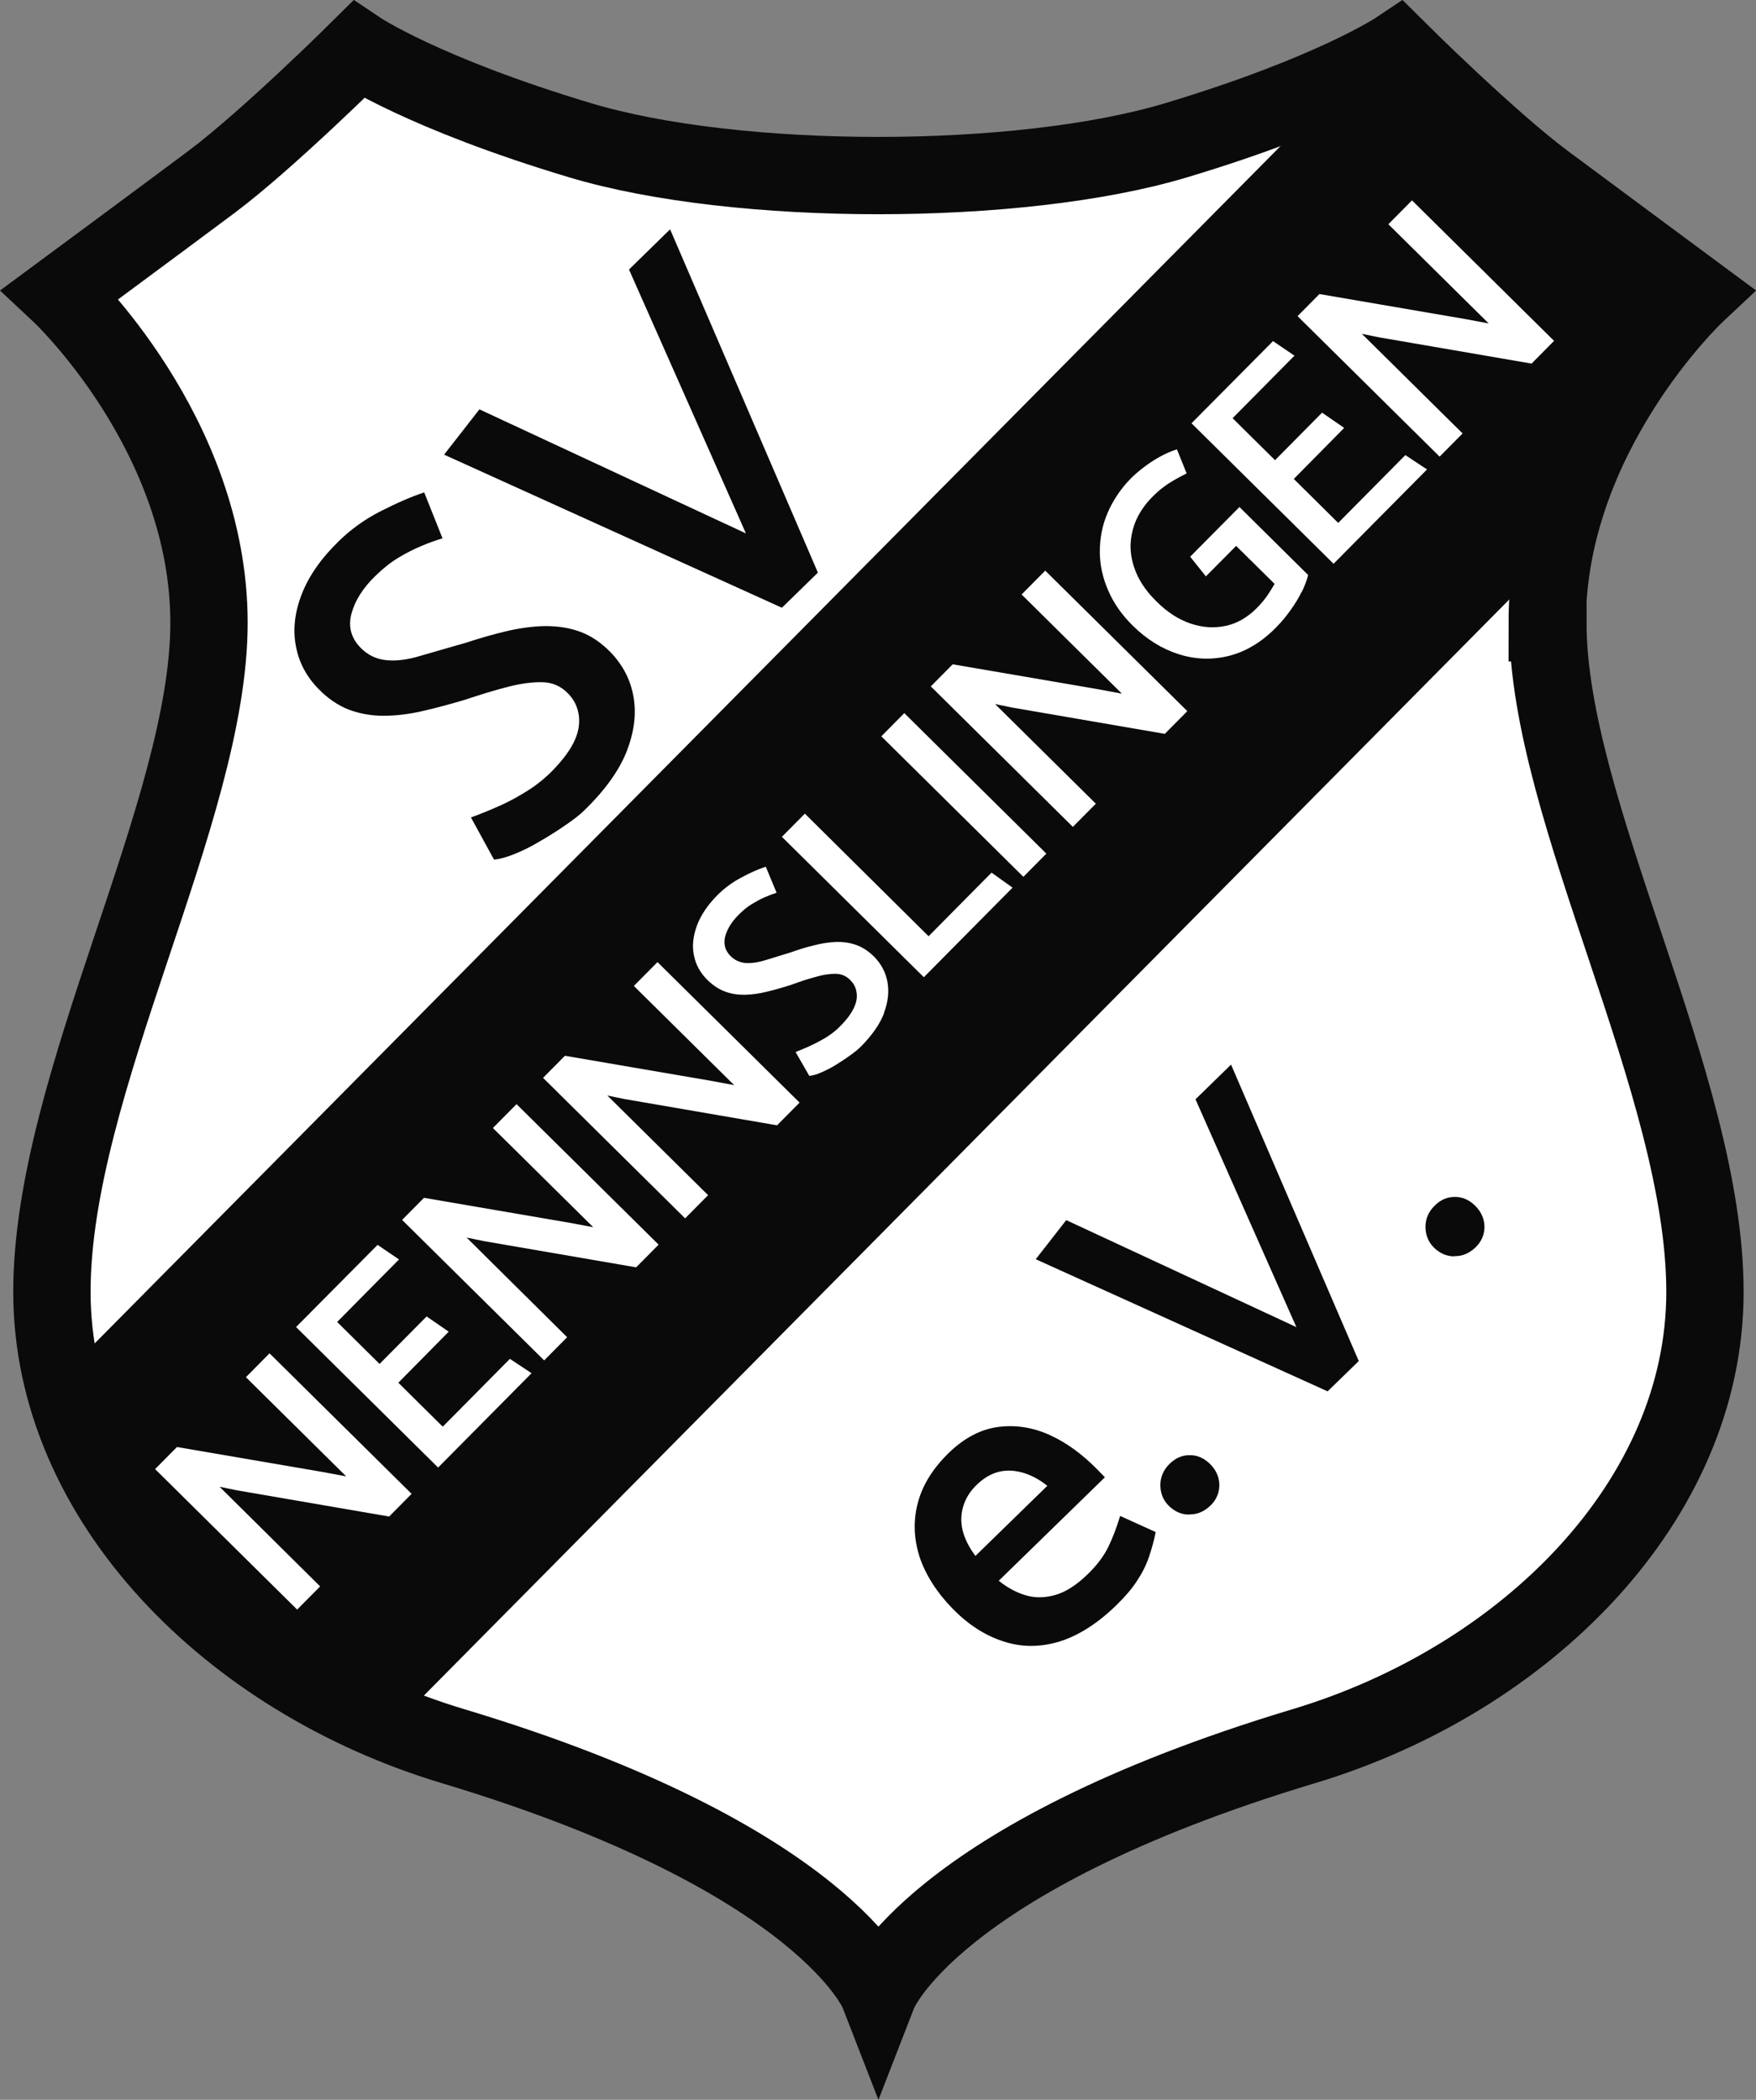 <?xml version="1.0" encoding="UTF-8"?>
<svg id="Ebene_2" data-name="Ebene 2" xmlns="http://www.w3.org/2000/svg" viewBox="0 0 79.48 95.05">
  <rect x="0" y="0" width="79.48" height="95.05" fill="#808080" stroke="none"/>
  <defs>
    <style>
      .cls-1 {
        fill: #fff;
        stroke: #0a0a0a;
        stroke-miterlimit: 10;
        stroke-width: 3.5px;
      }

      .cls-2 {
        fill: #0a0a0a;
        stroke-width: 0px;
      }
    </style>
  </defs>
  <g id="Ebene_1-2" data-name="Ebene 1">
    <path class="cls-1" d="m70.03,28.19c0-8.56,6.73-14.88,6.73-14.88,0,0-4.28-3.17-6.85-5.08-2.56-1.91-6.65-5.98-6.65-5.98,0,0-2.94,1.97-10.03,4.1s-19.87,2.13-26.97,0-10.03-4.1-10.03-4.1c0,0-4.09,4.06-6.65,5.98-2.56,1.91-6.85,5.08-6.85,5.08,0,0,6.73,6.31,6.73,14.88s-7.11,20.85-7.11,30.29,8.08,17.54,18.15,20.56c16.89,5.08,19.26,11.18,19.26,11.18,0,0,2.37-6.1,19.26-11.18,10.07-3.03,18.15-11.13,18.15-20.56s-7.11-21.73-7.11-30.29Z"/>
    <g>
      <path class="cls-2" d="m21.3,37.01c.32-.12.69-.26,1.12-.45.43-.18.86-.4,1.3-.67.44-.26.81-.55,1.14-.86.51-.5.87-.96,1.09-1.39.22-.43.3-.84.25-1.24s-.22-.74-.5-1.02c-.31-.32-.7-.49-1.15-.5-.45-.01-.98.06-1.56.21-.59.15-1.24.35-1.96.59-.67.2-1.31.37-1.92.51s-1.2.21-1.76.21c-.56,0-1.09-.1-1.57-.28-.48-.19-.94-.5-1.36-.93-.55-.56-.9-1.22-1.03-1.96-.14-.74-.05-1.52.27-2.34s.87-1.61,1.66-2.38c.56-.55,1.2-1.01,1.91-1.37.71-.36,1.36-.65,1.97-.85l.83,2.08c-.32.09-.64.21-.97.35-.33.14-.67.31-1.02.52s-.69.48-1.04.82c-.57.55-.93,1.12-1.09,1.71-.16.59-.02,1.11.41,1.55.31.32.69.51,1.14.56.45.05.97-.01,1.56-.19.59-.17,1.27-.37,2.05-.59.64-.21,1.26-.39,1.86-.53s1.18-.22,1.74-.23c.55,0,1.08.07,1.57.25.5.18.96.49,1.39.93.57.59.92,1.27,1.05,2.06s.01,1.61-.33,2.47c-.35.86-.98,1.73-1.87,2.6-.23.23-.53.46-.9.71-.36.25-.74.49-1.14.72-.4.24-.78.43-1.16.58-.37.15-.68.23-.92.25l-1.04-1.9Z"/>
      <path class="cls-2" d="m33.76,24.14l-5.29-11.94,1.86-1.82,6.69,15.54-1.63,1.59-15.29-6.93,1.6-2.05,12.05,5.61Z"/>
    </g>
    <path class="cls-2" d="m69.91,8.23c-2.56-1.91-6.65-5.98-6.65-5.98,0,0-.66.44-2.09,1.12L2.8,62.31c1.64,6.94,7.59,12.77,15.05,15.79l52.46-52.98c1.28-6.96,6.44-11.82,6.44-11.82,0,0-4.28-3.17-6.85-5.08Zm-52.28,60.42l-6.91-1.19-.78-.16,4.55,4.51-1.04,1.05-6.43-6.36.99-1,6.59,1.13,1.07.2-4.54-4.49,1.07-1.08,6.43,6.36-1.01,1.02Zm2.2-2.22l-6.43-6.36,3.69-3.72.97.66-2.8,2.83,1.92,1.9,2.13-2.15,1,.69-2.28,2.31,2.01,1.99,3.04-3.07.98.65-4.24,4.28Zm8.98-9.06l-6.91-1.19-.78-.16,4.55,4.51-1.04,1.05-6.43-6.36.99-1,6.59,1.13,1.07.2-4.54-4.49,1.07-1.08,6.43,6.36-1.01,1.02Zm6.37-6.43l-6.91-1.19-.78-.16,4.56,4.51-1.04,1.05-6.43-6.36.99-1,6.59,1.13,1.07.2-4.54-4.49,1.07-1.08,6.43,6.36-1.01,1.02Zm4.84-5.09c-.19.5-.54,1-1.04,1.51-.13.13-.3.27-.51.42-.21.15-.42.29-.65.43s-.45.25-.66.34c-.21.09-.39.14-.53.15l-.62-1.08c.18-.07.4-.16.64-.27.24-.11.49-.24.74-.39.25-.16.46-.32.64-.51.29-.29.49-.56.61-.81.12-.25.17-.48.13-.71-.03-.23-.13-.42-.3-.58-.18-.18-.4-.27-.66-.27-.26,0-.56.04-.89.14-.34.09-.71.21-1.11.36-.38.12-.75.23-1.1.31-.35.09-.68.13-1,.14-.32,0-.62-.04-.9-.15-.28-.1-.54-.28-.79-.52-.32-.32-.53-.69-.61-1.11-.09-.42-.04-.87.13-1.34.17-.47.48-.93.92-1.38.32-.32.68-.59,1.08-.8.4-.22.77-.38,1.12-.5l.49,1.18c-.18.06-.37.13-.55.21-.19.08-.38.19-.58.31-.2.12-.39.28-.59.48-.32.32-.52.65-.61.99-.08.34,0,.63.25.88.18.18.4.28.66.31.26.02.55-.02.89-.12.33-.1.72-.22,1.17-.36.36-.13.72-.24,1.06-.32.34-.09.68-.14.99-.15.32-.01.62.03.9.13.29.1.55.27.81.52.33.33.54.72.62,1.17.08.45.02.92-.17,1.42Zm1.8-1.61l-6.43-6.36,1.04-1.05,5.6,5.55,2.85-2.88.95.68-4.02,4.06Zm4.5-4.55l-6.43-6.36,1.04-1.05,6.43,6.36-1.04,1.05Zm6.41-6.47l-6.91-1.19-.78-.16,4.56,4.51-1.04,1.05-6.43-6.36.99-1,6.59,1.13,1.07.2-4.54-4.49,1.07-1.08,6.43,6.36-1.01,1.02Zm6.19-6.44c-.13.27-.3.55-.5.83-.2.28-.42.55-.67.8-.65.66-1.37,1.09-2.13,1.28-.77.19-1.53.16-2.28-.08-.75-.24-1.44-.67-2.06-1.28-.5-.49-.87-1.02-1.12-1.6-.25-.57-.38-1.16-.38-1.76,0-.6.11-1.19.35-1.75.24-.56.59-1.09,1.06-1.57.13-.13.3-.28.53-.46.23-.18.48-.35.75-.5.27-.15.54-.27.8-.35l.44,1.09c-.22.11-.41.21-.58.31s-.33.2-.48.32c-.16.11-.33.27-.53.47-.29.3-.52.63-.69,1-.16.37-.25.76-.26,1.18,0,.42.09.84.28,1.27.19.43.49.85.9,1.25.49.49,1.01.82,1.55,1,.54.18,1.06.21,1.58.1.51-.11.96-.37,1.37-.77.21-.21.38-.41.51-.6.13-.19.24-.37.33-.53l-1.74-1.72-1.37,1.38-.71-.89,2.23-2.25,3.11,3.08c-.06.24-.16.5-.29.77Zm1.44-1.26l-6.43-6.36,3.69-3.72.97.66-2.8,2.83,1.92,1.9,2.13-2.15,1,.69-2.28,2.31,2.01,1.99,3.04-3.07.98.65-4.24,4.28Zm8.97-9.06l-6.91-1.19-.78-.16,4.56,4.51-1.04,1.05-6.43-6.36.99-1,6.59,1.13,1.07.2-4.54-4.49,1.07-1.08,6.43,6.36-1.01,1.02Z"/>
    <g>
      <path class="cls-2" d="m45.2,71.55c.41.33.83.55,1.25.67s.87.11,1.34-.03c.47-.14.95-.45,1.45-.94.41-.4.72-.81.92-1.22.2-.41.38-.88.54-1.41l1.61.73c-.07.35-.17.72-.3,1.11-.13.39-.32.76-.56,1.12s-.54.71-.91,1.07c-.86.84-1.73,1.39-2.6,1.66-.87.26-1.73.26-2.55-.02-.83-.27-1.59-.77-2.29-1.49s-1.21-1.52-1.48-2.33c-.26-.82-.29-1.63-.08-2.43.21-.81.67-1.55,1.38-2.25s1.48-1.1,2.28-1.2,1.58.03,2.34.38c.76.35,1.46.87,2.12,1.54l.35.36-4.81,4.69Zm2.21-4.29c-.39-.31-.78-.51-1.16-.61s-.73-.11-1.07-.02-.66.28-.97.58-.5.61-.61.97c-.11.36-.12.72-.03,1.09.09.37.28.76.58,1.16l3.25-3.17Z"/>
      <path class="cls-2" d="m53.83,68.56c-.36,0-.66-.14-.92-.39s-.39-.58-.39-.95c0-.36.14-.69.43-.97.27-.26.58-.39.92-.38.35,0,.65.15.91.41s.41.59.41.94c0,.35-.13.66-.39.92-.29.28-.61.42-.97.41Z"/>
      <path class="cls-2" d="m58.68,60.08l-4.57-10.32,1.61-1.57,5.78,13.42-1.41,1.37-13.21-5.98,1.38-1.77,10.41,4.84Z"/>
      <path class="cls-2" d="m65.83,56.87c-.36,0-.66-.14-.92-.39s-.39-.58-.39-.95c0-.36.14-.69.43-.97.27-.26.58-.39.92-.38.35,0,.65.15.91.41s.41.59.41.94c0,.35-.13.66-.39.92-.29.28-.61.42-.97.41Z"/>
    </g>
  </g>
</svg>